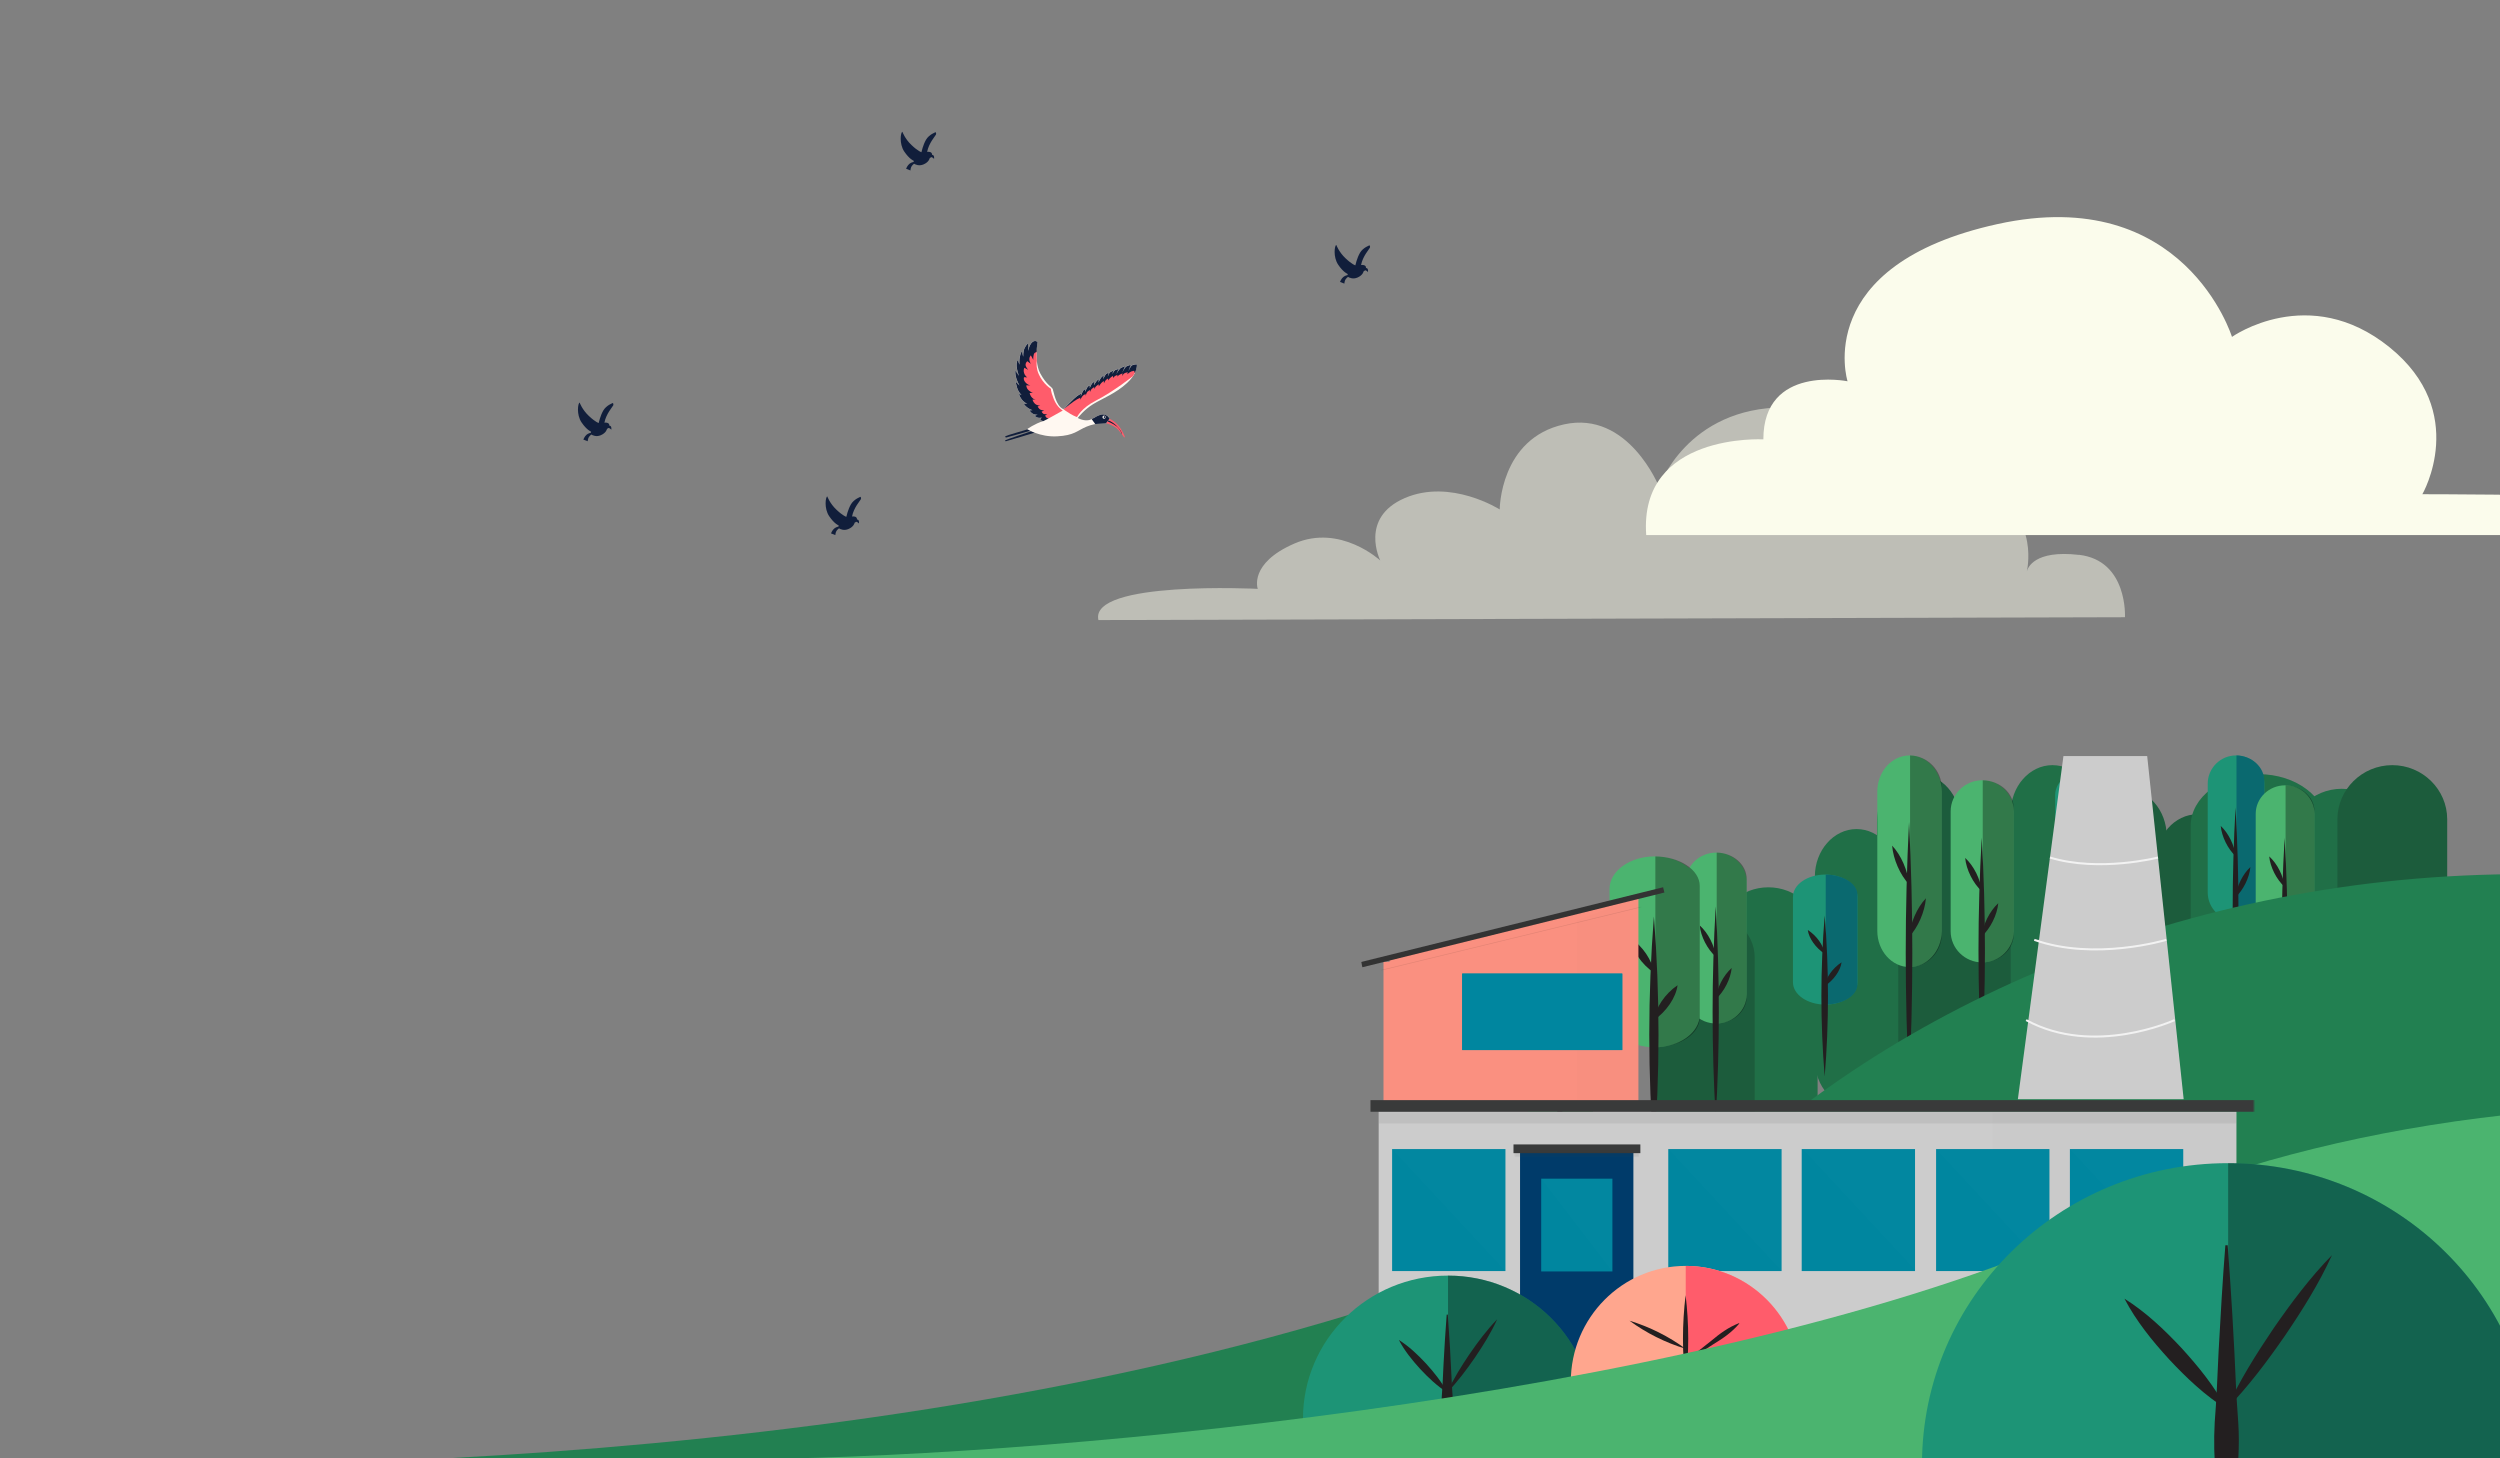 <svg width="1440" height="840" viewBox="0 0 1440 840" fill="none" xmlns="http://www.w3.org/2000/svg">
<rect x="0" y="0" width="1440" height="840" fill="#808080" stroke="none"/>
<g clip-path="url(#clip0_2093_2670)">
<g opacity="0.5">
<path d="M1197.42 319.611C1171.67 316.636 1167.95 327.198 1167.47 329.095C1168.16 325.905 1174.44 292.927 1139.17 282.02C1102.09 270.597 1086.21 290.168 1086.21 290.168C1086.21 290.168 1084.43 234.645 1027.97 234.645C971.497 234.645 955.616 280.382 955.616 280.382C955.616 280.382 937.961 236.283 900.921 244.43C863.881 252.578 863.838 293.444 863.838 293.444C863.838 293.444 835.582 275.468 809.143 286.892C782.705 298.315 795.037 322.844 795.037 322.844C795.037 322.844 772.103 301.592 745.621 313.058C719.139 324.525 724.462 339.182 724.462 339.182C724.462 339.182 627.404 334.268 632.683 357.158L1223.98 355.52C1223.98 355.52 1225.76 322.844 1197.5 319.568" fill="#FBFCEC"/>
</g>
<path d="M1490.2 286.644C1475.42 284.67 1395.28 284.67 1395.28 284.67C1395.28 284.67 1422.68 237.386 1376.31 199.975C1329.93 162.564 1285.62 194.052 1285.62 194.052C1285.62 194.052 1258.22 105.461 1150.63 129.05C1043.09 152.692 1064.19 219.616 1064.19 219.616C1064.19 219.616 1015.69 209.796 1015.69 253.078C1015.69 253.078 943.982 249.129 948.222 308.207H1498.63C1498.63 308.207 1504.94 288.515 1490.2 286.54" fill="#FBFCEC"/>
<path d="M1105.18 606.297C1091.95 606.297 1081.15 593.99 1081.15 578.927V473.287C1081.15 458.224 1091.95 445.917 1105.18 445.917C1118.4 445.917 1129.2 458.224 1129.2 473.287V578.927C1129.2 593.99 1118.4 606.297 1105.18 606.297Z" fill="#1C5C3C"/>
<path d="M1069.38 637.92C1056.16 637.92 1045.36 625.613 1045.36 610.55V504.91C1045.36 489.847 1056.16 477.541 1069.38 477.541C1082.61 477.541 1093.41 489.847 1093.41 504.91V610.55C1093.41 625.613 1082.61 637.92 1069.38 637.92Z" fill="#206F47"/>
<path d="M1018.57 663.166C1002.95 663.166 990.198 651.496 990.198 637.212V537.04C990.198 522.757 1002.95 511.087 1018.57 511.087C1034.18 511.087 1046.94 522.757 1046.94 537.04V637.212C1046.94 651.496 1034.18 663.166 1018.57 663.166Z" fill="#206F47"/>
<path d="M982.335 677.604C966.721 677.604 953.964 665.935 953.964 651.651V551.479C953.964 537.195 966.721 525.525 982.335 525.525C997.949 525.525 1010.71 537.195 1010.71 551.479V651.651C1010.71 665.935 997.949 677.604 982.335 677.604Z" fill="#1C5C3C"/>
<path d="M1140.98 620.548C1127.76 620.548 1116.96 608.242 1116.96 593.179V487.539C1116.96 472.476 1127.76 460.169 1140.98 460.169C1154.2 460.169 1165 472.476 1165 487.539V593.179C1165 608.242 1154.2 620.548 1140.98 620.548Z" fill="#1C5C3C"/>
<path d="M1182.19 601.102C1168.97 601.102 1158.17 588.795 1158.17 573.732V468.092C1158.17 453.029 1168.97 440.722 1182.19 440.722C1195.41 440.722 1206.22 453.029 1206.22 468.092V573.732C1206.22 588.795 1195.41 601.102 1182.19 601.102Z" fill="#206F47"/>
<path d="M1224 614.723C1210.78 614.723 1199.98 602.416 1199.98 587.353V481.713C1199.98 466.65 1210.78 454.343 1224 454.343C1237.22 454.343 1248.03 466.65 1248.03 481.713V587.353C1248.03 602.416 1237.22 614.723 1224 614.723Z" fill="#1C5C3C"/>
<path d="M1265.76 629.383C1252.53 629.383 1241.73 617.076 1241.73 602.013V496.373C1241.73 481.31 1252.53 469.003 1265.76 469.003C1278.98 469.003 1289.78 481.31 1289.78 496.373V602.013C1289.78 617.076 1278.98 629.383 1265.76 629.383Z" fill="#1C5C3C"/>
<path d="M1301.01 620.548C1279.45 620.548 1261.83 607.148 1261.83 590.746V475.719C1261.83 459.318 1279.45 445.917 1301.01 445.917C1322.58 445.917 1340.2 459.318 1340.2 475.719V590.746C1340.2 607.148 1322.58 620.548 1301.01 620.548Z" fill="#206F47"/>
<path d="M1348.83 631.807C1331.92 631.807 1318.11 618.19 1318.11 601.522V484.629C1318.11 467.961 1331.92 454.343 1348.83 454.343C1365.74 454.343 1379.55 467.961 1379.55 484.629V601.522C1379.55 618.19 1365.74 631.807 1348.83 631.807Z" fill="#206F47"/>
<path d="M1377.97 623.382C1360.57 623.382 1346.35 609.365 1346.35 592.21V471.894C1346.35 454.738 1360.57 440.722 1377.97 440.722C1395.37 440.722 1409.59 454.738 1409.59 471.894V592.21C1409.59 609.365 1395.37 623.382 1377.97 623.382Z" fill="#1C5C3C"/>
<path d="M898.759 681.853C888.41 681.853 879.955 673.244 879.955 662.708V588.813C879.955 578.276 888.41 569.668 898.759 569.668C909.108 569.668 917.563 578.276 917.563 588.813V662.708C917.563 673.244 909.108 681.853 898.759 681.853Z" fill="#4BB46F"/>
<path d="M899.063 569.668V681.835C909.26 681.68 917.563 673.933 917.563 664.481V587.04C917.563 577.588 909.26 569.84 899.063 569.685" fill="black" fill-opacity="0.33"/>
<path d="M898.456 604.962C901.009 651.138 901.026 697.744 898.456 743.919C895.885 697.744 895.902 651.138 898.456 604.962Z" fill="#231F20"/>
<path d="M898.455 638.001C893.298 633.095 889.222 624.675 888.597 617.496C893.771 622.403 897.813 630.839 898.455 638.001Z" fill="#231F20"/>
<path d="M898.455 665.892C899.098 658.73 903.139 650.294 908.314 645.387C907.688 652.549 903.613 660.986 898.455 665.892Z" fill="#231F20"/>
<path d="M1287.95 530.364C1278.98 530.364 1271.65 523.056 1271.65 514.111V451.381C1271.65 442.436 1278.98 435.128 1287.95 435.128C1296.92 435.128 1304.24 442.436 1304.24 451.381V514.111C1304.24 523.056 1296.92 530.364 1287.95 530.364Z" fill="#1D9476"/>
<path d="M1288.21 435.128V530.349C1297.05 530.218 1304.24 523.641 1304.24 515.617V449.875C1304.24 441.851 1297.05 435.274 1288.21 435.143" fill="#0A696F"/>
<path d="M1287.68 465.09C1289.9 504.29 1289.91 543.854 1287.68 583.054C1285.46 543.854 1285.47 504.29 1287.68 465.09Z" fill="#231F20"/>
<path d="M1287.68 493.138C1283.21 488.972 1279.68 481.825 1279.14 475.73C1283.62 479.896 1287.13 487.058 1287.68 493.138Z" fill="#231F20"/>
<path d="M1287.68 516.815C1288.24 510.735 1291.74 503.573 1296.23 499.408C1295.68 505.488 1292.15 512.65 1287.68 516.815Z" fill="#231F20"/>
<path d="M1210.36 541.906C1195.72 541.906 1183.76 534.142 1183.76 524.638V457.99C1183.76 448.486 1195.72 440.722 1210.36 440.722C1225.01 440.722 1236.97 448.486 1236.97 457.99V524.638C1236.97 534.142 1225.01 541.906 1210.36 541.906Z" fill="#1D9476"/>
<path d="M1210.79 440.722V541.89C1225.22 541.751 1236.97 534.763 1236.97 526.238V456.39C1236.97 447.865 1225.22 440.877 1210.79 440.738" fill="#0A696F"/>
<path d="M1209.93 472.556C1213.55 514.203 1213.57 556.239 1209.93 597.886C1206.3 556.239 1206.32 514.203 1209.93 472.556Z" fill="#231F20"/>
<path d="M1209.93 502.355C1202.63 497.929 1196.87 490.336 1195.98 483.86C1203.3 488.286 1209.02 495.895 1209.93 502.355Z" fill="#231F20"/>
<path d="M1209.93 527.511C1210.84 521.051 1216.56 513.442 1223.88 509.017C1223 515.476 1217.23 523.085 1209.93 527.511Z" fill="#231F20"/>
<path d="M1141.76 554.349C1131.76 554.349 1123.58 546.298 1123.58 536.443V467.333C1123.58 457.479 1131.76 449.428 1141.76 449.428C1151.77 449.428 1159.94 457.479 1159.94 467.333V536.443C1159.94 546.298 1151.77 554.349 1141.76 554.349Z" fill="#4BB46F"/>
<path d="M1142.06 449.428V554.332C1151.91 554.188 1159.94 546.942 1159.94 538.102V465.675C1159.94 456.835 1151.91 449.589 1142.06 449.444" fill="black" fill-opacity="0.33"/>
<path d="M1141.47 482.437C1143.94 525.623 1143.95 569.211 1141.47 612.397C1138.98 569.211 1139 525.623 1141.47 482.437Z" fill="#231F20"/>
<path d="M1141.47 513.337C1136.48 508.748 1132.54 500.874 1131.94 494.159C1136.94 498.748 1140.85 506.638 1141.47 513.337Z" fill="#231F20"/>
<path d="M1141.47 539.422C1142.09 532.724 1145.99 524.834 1151 520.245C1150.39 526.943 1146.45 534.833 1141.47 539.422Z" fill="#231F20"/>
<path d="M1316.22 548.387C1306.9 548.387 1299.29 541.017 1299.29 531.996V468.734C1299.29 459.714 1306.9 452.344 1316.22 452.344C1325.53 452.344 1333.14 459.714 1333.14 468.734V531.996C1333.14 541.017 1325.53 548.387 1316.22 548.387Z" fill="#4BB46F"/>
<path d="M1316.49 452.344V548.372C1325.67 548.239 1333.14 541.607 1333.14 533.515V467.216C1333.14 459.124 1325.67 452.491 1316.49 452.359" fill="black" fill-opacity="0.33"/>
<path d="M1315.94 482.56C1318.24 522.092 1318.26 561.992 1315.94 601.523C1313.63 561.992 1313.64 522.092 1315.94 482.56Z" fill="#231F20"/>
<path d="M1315.94 510.845C1311.3 506.644 1307.63 499.436 1307.07 493.29C1311.73 497.491 1315.36 504.713 1315.94 510.845Z" fill="#231F20"/>
<path d="M1315.94 534.723C1316.52 528.592 1320.16 521.369 1324.81 517.168C1324.25 523.3 1320.58 530.523 1315.94 534.723Z" fill="#231F20"/>
<path d="M988.536 589.549C978.877 589.549 970.985 581.994 970.985 572.746V507.889C970.985 498.641 978.877 491.085 988.536 491.085C998.195 491.085 1006.09 498.641 1006.09 507.889V572.746C1006.09 581.994 998.195 589.549 988.536 589.549Z" fill="#4BB46F"/>
<path d="M988.82 491.085V589.534C998.337 589.398 1006.09 582.598 1006.09 574.302V506.332C1006.09 498.036 998.337 491.236 988.82 491.1" fill="black" fill-opacity="0.33"/>
<path d="M988.252 522.063C990.635 562.591 990.651 603.497 988.252 644.025C985.853 603.497 985.869 562.591 988.252 522.063Z" fill="#231F20"/>
<path d="M988.252 551.061C983.438 546.754 979.635 539.365 979.051 533.063C983.88 537.37 987.652 544.775 988.252 551.061Z" fill="#231F20"/>
<path d="M988.252 575.541C988.852 569.255 992.624 561.851 997.453 557.544C996.869 563.83 993.066 571.235 988.252 575.541Z" fill="#231F20"/>
<path d="M953.064 603.238C938.761 603.238 927.076 594.801 927.076 584.475V512.054C927.076 501.727 938.761 493.291 953.064 493.291C967.366 493.291 979.051 501.727 979.051 512.054V584.475C979.051 594.801 967.366 603.238 953.064 603.238Z" fill="#4BB46F"/>
<path d="M953.484 493.291V603.221C967.577 603.069 979.051 595.476 979.051 586.213V510.316C979.051 501.052 967.577 493.459 953.484 493.307" fill="black" fill-opacity="0.33"/>
<path d="M952.644 527.881C956.173 573.136 956.196 618.813 952.644 664.067C949.091 618.813 949.115 573.136 952.644 527.881Z" fill="#231F20"/>
<path d="M952.643 560.261C945.515 555.452 939.883 547.201 939.019 540.165C946.17 544.974 951.755 553.242 952.643 560.261Z" fill="#231F20"/>
<path d="M952.643 587.596C953.531 580.577 959.116 572.309 966.267 567.5C965.403 574.519 959.77 582.787 952.643 587.596Z" fill="#231F20"/>
<path d="M1099.9 557.026C1089.68 557.026 1081.33 547.673 1081.33 536.224V455.931C1081.33 444.482 1089.68 435.128 1099.9 435.128C1110.11 435.128 1118.46 444.482 1118.46 455.931V536.224C1118.46 547.673 1110.11 557.026 1099.9 557.026Z" fill="#4BB46F"/>
<path d="M1100.2 435.128V557.008C1110.26 556.839 1118.46 548.421 1118.46 538.15V454.004C1118.46 443.733 1110.26 435.315 1100.2 435.147" fill="black" fill-opacity="0.33"/>
<path d="M1099.6 473.479C1102.12 523.652 1102.14 574.294 1099.6 624.467C1097.06 574.294 1097.08 523.652 1099.6 473.479Z" fill="#231F20"/>
<path d="M1099.6 509.378C1094.51 504.047 1090.48 494.899 1089.87 487.098C1094.97 492.429 1098.96 501.596 1099.6 509.378Z" fill="#231F20"/>
<path d="M1099.6 539.685C1100.23 531.902 1104.22 522.735 1109.33 517.404C1108.71 525.186 1104.69 534.353 1099.6 539.685Z" fill="#231F20"/>
<path d="M1051.32 578.639C1041.1 578.639 1032.75 572.893 1032.75 565.859V516.528C1032.75 509.494 1041.1 503.748 1051.32 503.748C1061.53 503.748 1069.88 509.494 1069.88 516.528V565.859C1069.88 572.893 1061.53 578.639 1051.32 578.639Z" fill="#1D9476"/>
<path d="M1051.62 503.748V578.628C1061.68 578.524 1069.88 573.352 1069.88 567.042V515.345C1069.88 509.035 1061.68 503.863 1051.62 503.759" fill="#0A696F"/>
<path d="M1051.02 527.31C1053.54 558.135 1053.56 589.248 1051.02 620.074C1048.48 589.248 1048.5 558.135 1051.02 527.31Z" fill="#231F20"/>
<path d="M1051.02 549.366C1045.93 546.09 1041.9 540.47 1041.29 535.677C1046.39 538.952 1050.38 544.584 1051.02 549.366Z" fill="#231F20"/>
<path d="M1051.02 567.985C1051.65 563.203 1055.64 557.572 1060.75 554.296C1060.13 559.077 1056.11 564.709 1051.02 567.985Z" fill="#231F20"/>
<path d="M1028.2 645.025C1158.91 542.006 1347.39 483.912 1548.43 509.53V883.305H97.802V844.263C293.887 844.263 756.939 823.416 1028.2 645.025Z" fill="#228051"/>
<mask id="mask0_2093_2670" style="mask-type:luminance" maskUnits="userSpaceOnUse" x="783" y="433" width="516" height="351">
<path d="M1298.69 433.418H783.343V783.611H1298.69V433.418Z" fill="white"/>
</mask>
<g mask="url(#mask0_2093_2670)">
<mask id="mask1_2093_2670" style="mask-type:luminance" maskUnits="userSpaceOnUse" x="783" y="433" width="516" height="351">
<path d="M1298.69 433.418H783.343V783.611H1298.69V433.418Z" fill="white"/>
</mask>
<g mask="url(#mask1_2093_2670)">
<path d="M943.483 517.018L800.381 552.139V553.986H796.898V634.24H943.724V517.018H943.483Z" fill="#FA9080"/>
<path d="M1288.19 640.208H794.112V783.611H1288.19V640.208Z" fill="#CCCCCC"/>
<mask id="mask2_2093_2670" style="mask-type:luminance" maskUnits="userSpaceOnUse" x="783" y="433" width="516" height="351">
<path d="M1298.69 433.418H783.343V783.611H1298.69V433.418Z" fill="white"/>
</mask>
<g mask="url(#mask2_2093_2670)">
<g opacity="0.1">
<mask id="mask3_2093_2670" style="mask-type:luminance" maskUnits="userSpaceOnUse" x="1147" y="640" width="142" height="144">
<g opacity="0.1">
<path d="M1288.19 640.208H1147.61V783.611H1288.19V640.208Z" fill="white"/>
</g>
</mask>
<g mask="url(#mask3_2093_2670)">
<path d="M1288.19 640.208H1147.61V783.611H1288.19V640.208Z" fill="black"/>
</g>
</g>
</g>
<path d="M1298.69 633.677H789.397V640.37H1298.69V633.677Z" fill="#393A3A"/>
<path d="M867.136 661.865H801.854V732.135H867.136V661.865Z" fill="#00869F"/>
<mask id="mask4_2093_2670" style="mask-type:luminance" maskUnits="userSpaceOnUse" x="783" y="433" width="516" height="351">
<path d="M1298.69 433.418H783.343V783.611H1298.69V433.418Z" fill="white"/>
</mask>
<g mask="url(#mask4_2093_2670)">
<g opacity="0.1">
<mask id="mask5_2093_2670" style="mask-type:luminance" maskUnits="userSpaceOnUse" x="801" y="661" width="67" height="72">
<g opacity="0.1">
<path d="M867.136 661.865H801.854V732.135H867.136V661.865Z" fill="white"/>
</g>
</mask>
<g mask="url(#mask5_2093_2670)">
<path d="M867.136 732.16L801.854 661.865H867.136V732.16Z" fill="white"/>
</g>
</g>
<g opacity="0.3">
<mask id="mask6_2093_2670" style="mask-type:luminance" maskUnits="userSpaceOnUse" x="875" y="664" width="66" height="6">
<g opacity="0.3">
<path d="M940.829 664.221H875.547V669.253H940.829V664.221Z" fill="white"/>
</g>
</mask>
<g mask="url(#mask6_2093_2670)">
<path d="M940.829 664.221H875.547V669.253H940.829V664.221Z" fill="#393A3A"/>
</g>
</g>
<g opacity="0.3">
<mask id="mask7_2093_2670" style="mask-type:luminance" maskUnits="userSpaceOnUse" x="794" y="640" width="495" height="8">
<g opacity="0.3">
<path d="M1288.22 640.343H794.058V647.303H1288.22V640.343Z" fill="white"/>
</g>
</mask>
<g mask="url(#mask7_2093_2670)">
<path d="M1288.22 640.343H794.058V647.303H1288.22V640.343Z" fill="#393A3A"/>
</g>
</g>
</g>
<path d="M1180.48 661.865H1115.19V732.135H1180.48V661.865Z" fill="#00869F"/>
<mask id="mask8_2093_2670" style="mask-type:luminance" maskUnits="userSpaceOnUse" x="783" y="433" width="516" height="351">
<path d="M1298.69 433.418H783.343V783.611H1298.69V433.418Z" fill="white"/>
</mask>
<g mask="url(#mask8_2093_2670)">
<g opacity="0.1">
<mask id="mask9_2093_2670" style="mask-type:luminance" maskUnits="userSpaceOnUse" x="1115" y="661" width="66" height="72">
<g opacity="0.1">
<path d="M1180.48 661.865H1115.19V732.135H1180.48V661.865Z" fill="white"/>
</g>
</mask>
<g mask="url(#mask9_2093_2670)">
<path d="M1180.48 732.16L1115.19 661.865H1180.48V732.16Z" fill="white"/>
</g>
</g>
</g>
<path d="M1257.55 661.865H1192.26V732.135H1257.55V661.865Z" fill="#00869F"/>
<mask id="mask10_2093_2670" style="mask-type:luminance" maskUnits="userSpaceOnUse" x="783" y="433" width="516" height="351">
<path d="M1298.69 433.418H783.343V783.611H1298.69V433.418Z" fill="white"/>
</mask>
<g mask="url(#mask10_2093_2670)">
<g opacity="0.1">
<mask id="mask11_2093_2670" style="mask-type:luminance" maskUnits="userSpaceOnUse" x="1192" y="661" width="66" height="72">
<g opacity="0.1">
<path d="M1257.55 661.865H1192.26V732.135H1257.55V661.865Z" fill="white"/>
</g>
</mask>
<g mask="url(#mask11_2093_2670)">
<path d="M1257.55 732.16L1192.26 661.865H1257.55V732.16Z" fill="white"/>
</g>
</g>
</g>
<path d="M1103.06 661.865H1037.78V732.135H1103.06V661.865Z" fill="#00869F"/>
<mask id="mask12_2093_2670" style="mask-type:luminance" maskUnits="userSpaceOnUse" x="783" y="433" width="516" height="351">
<path d="M1298.69 433.418H783.343V783.611H1298.69V433.418Z" fill="white"/>
</mask>
<g mask="url(#mask12_2093_2670)">
<g opacity="0.1">
<mask id="mask13_2093_2670" style="mask-type:luminance" maskUnits="userSpaceOnUse" x="1038" y="661" width="66" height="72">
<g opacity="0.1">
<path d="M1103.73 661.865H1038.45V732.135H1103.73V661.865Z" fill="white"/>
</g>
</mask>
<g mask="url(#mask13_2093_2670)">
<path d="M1103.73 732.16L1038.45 661.865H1103.73V732.16Z" fill="white"/>
</g>
</g>
</g>
<path d="M1026.2 661.865H960.922V732.135H1026.2V661.865Z" fill="#00869F"/>
<mask id="mask14_2093_2670" style="mask-type:luminance" maskUnits="userSpaceOnUse" x="783" y="433" width="516" height="351">
<path d="M1298.69 433.418H783.343V783.611H1298.69V433.418Z" fill="white"/>
</mask>
<g mask="url(#mask14_2093_2670)">
<g opacity="0.1">
<mask id="mask15_2093_2670" style="mask-type:luminance" maskUnits="userSpaceOnUse" x="961" y="661" width="66" height="72">
<g opacity="0.1">
<path d="M1026.42 661.972H961.136V732.241H1026.42V661.972Z" fill="white"/>
</g>
</mask>
<g mask="url(#mask15_2093_2670)">
<path d="M1026.42 732.267L961.136 661.972H1026.42V732.267Z" fill="white"/>
</g>
</g>
</g>
<path d="M940.83 661.865H875.548V783.583H940.83V661.865Z" fill="#003B6A"/>
<path d="M944.848 659.188H871.771V664.22H944.848V659.188Z" fill="#393A3A"/>
<mask id="mask16_2093_2670" style="mask-type:luminance" maskUnits="userSpaceOnUse" x="783" y="433" width="516" height="351">
<path d="M1298.69 433.418H783.343V783.611H1298.69V433.418Z" fill="white"/>
</mask>
<g mask="url(#mask16_2093_2670)">
<g opacity="0.3">
<mask id="mask17_2093_2670" style="mask-type:luminance" maskUnits="userSpaceOnUse" x="872" y="663" width="73" height="4">
<g opacity="0.3">
<path d="M944.125 663.766H872.333V666.496H944.125V663.766Z" fill="white"/>
</g>
</mask>
<g mask="url(#mask17_2093_2670)">
<path d="M944.125 663.766H872.333V666.496H944.125V663.766Z" fill="#393A3A"/>
</g>
</g>
<g opacity="0.1">
<mask id="mask18_2093_2670" style="mask-type:luminance" maskUnits="userSpaceOnUse" x="908" y="517" width="36" height="117">
<g opacity="0.1">
<path d="M943.724 517.179H908.229V633.57H943.724V517.179Z" fill="white"/>
</g>
</mask>
<g mask="url(#mask18_2093_2670)">
<path d="M943.482 517.178L908.282 530.108C908.282 530.108 908.282 537.496 908.282 537.71C908.282 537.71 908.925 540.227 908.711 540.227C908.497 540.227 908.282 540.521 908.282 540.896V632.847C908.282 633.222 908.47 633.517 908.711 633.517H943.321C943.562 633.517 943.75 633.222 943.75 632.847L943.509 517.152L943.482 517.178Z" fill="black"/>
</g>
</g>
</g>
<path d="M934.429 560.785H842.224V604.847H934.429V560.785Z" fill="#00869F"/>
<path d="M934.429 604.82H905.015H842.224V560.785H875.548H934.429V604.82Z" fill="#00869F"/>
<path d="M928.749 678.917H887.736V732.348H928.749V678.917Z" fill="#00869F"/>
<mask id="mask19_2093_2670" style="mask-type:luminance" maskUnits="userSpaceOnUse" x="783" y="433" width="516" height="351">
<path d="M1298.69 433.418H783.343V783.611H1298.69V433.418Z" fill="white"/>
</mask>
<g mask="url(#mask19_2093_2670)">
<g opacity="0.1">
<mask id="mask20_2093_2670" style="mask-type:luminance" maskUnits="userSpaceOnUse" x="887" y="678" width="42" height="55">
<g opacity="0.1">
<path d="M928.749 678.917H887.736V732.348H928.749V678.917Z" fill="white"/>
</g>
</mask>
<g mask="url(#mask20_2093_2670)">
<path d="M928.749 732.376L887.736 678.917H928.749V732.376Z" fill="white"/>
</g>
</g>
<path d="M784.361 555.619L958.323 512.574" stroke="#333333" stroke-width="3.13" stroke-miterlimit="10"/>
<g opacity="0.3">
<mask id="mask21_2093_2670" style="mask-type:luminance" maskUnits="userSpaceOnUse" x="795" y="521" width="151" height="39">
<g opacity="0.3">
<path d="M945.652 521.836H795.317V559.393H945.652V521.836Z" fill="white"/>
</g>
</mask>
<g mask="url(#mask21_2093_2670)">
<path d="M795.425 558.884L945.545 522.344" stroke="black" stroke-width="0.39" stroke-miterlimit="10"/>
</g>
</g>
</g>
<path d="M1236.78 435.506H1188.54L1162.29 633.142H1257.79L1236.78 435.506Z" fill="#CCCCCC"/>
<mask id="mask22_2093_2670" style="mask-type:luminance" maskUnits="userSpaceOnUse" x="763" y="446" width="517" height="351">
<path d="M1279.28 446.357H763.936V796.549H1279.28V446.357Z" fill="white"/>
</mask>
<g mask="url(#mask22_2093_2670)">
<g opacity="0.1">
<mask id="mask23_2093_2670" style="mask-type:luminance" maskUnits="userSpaceOnUse" x="1210" y="435" width="48" height="199">
<g opacity="0.1">
<path d="M1257.76 435.506H1210.02V633.142H1257.76V435.506Z" fill="white"/>
</g>
</mask>
<g mask="url(#mask23_2093_2670)">
<path d="M1210.02 633.142H1257.79L1236.78 435.506H1210.02V633.142Z" fill="white"/>
</g>
</g>
<path d="M1243 493.943C1243 493.943 1209.22 502.589 1180.77 493.943H1243Z" fill="#CCCCCC"/>
<path d="M1243 493.943C1243 493.943 1209.22 502.589 1180.77 493.943" stroke="#F2F2F2" stroke-width="1.17" stroke-miterlimit="10"/>
<path d="M1247.79 541.351C1247.79 541.351 1206.52 553.772 1171.74 541.351H1247.79Z" fill="#CCCCCC"/>
<path d="M1247.79 541.351C1247.79 541.351 1206.52 553.772 1171.74 541.351" stroke="#F2F2F2" stroke-width="1.17" stroke-miterlimit="10"/>
<path d="M1252.54 587.581C1252.54 587.581 1206.11 608.943 1167.05 587.581H1252.54Z" fill="#CCCCCC"/>
<path d="M1252.54 587.581C1252.54 587.581 1206.11 608.943 1167.05 587.581" stroke="#F2F2F2" stroke-width="1.17" stroke-miterlimit="10"/>
</g>
</g>
</g>
<path d="M834.052 734.744C787.924 734.744 750.521 771.647 750.521 817.158C750.521 817.158 778.382 840.892 845.377 833.29C912.372 825.688 917.584 817.158 917.584 817.158C917.584 771.647 880.18 734.744 834.052 734.744Z" fill="#1D9476"/>
<g style="mix-blend-mode:overlay">
<path d="M834.052 734.744C880.18 734.744 917.583 771.647 917.583 817.158C917.583 817.158 912.372 825.688 845.377 833.29C841.469 833.734 837.695 834.07 834.052 834.311V734.744Z" fill="black" fill-opacity="0.33"/>
</g>
<path d="M833.927 757.175C834.862 769.668 835.671 783.378 836.202 795.967C836.329 799.203 836.607 802.438 836.81 805.674C837.24 812.176 836.759 818.647 835.899 825.086C835.444 828.321 834.862 831.556 833.927 834.792H833.269C830.791 825.374 829.855 815.54 830.386 805.706C830.841 800.1 831.195 792.027 831.448 786.293C831.954 776.908 832.561 766.529 833.294 757.207H833.952" fill="#231F20"/>
<path d="M833.598 802.037C827.655 798.27 822.698 793.529 817.969 788.464C813.315 783.349 808.991 778.009 805.754 771.821C811.697 775.589 816.654 780.33 821.383 785.395C826.036 790.535 830.361 795.849 833.598 802.037Z" fill="#231F20"/>
<path d="M833.598 802.038C837.163 794.253 841.665 787.042 846.445 779.956C851.3 772.92 856.384 766.083 862.377 759.92C858.837 767.73 854.31 774.941 849.53 782.002C844.674 789.038 839.591 795.85 833.598 802.038Z" fill="#231F20"/>
<path d="M970.985 729.158C934.417 729.158 904.778 759.089 904.778 795.983H1037.19C1037.19 759.089 1007.55 729.158 970.985 729.158Z" fill="#FFA68E"/>
<path d="M970.985 795.983H1037.19C1037.19 759.089 1007.55 729.158 970.985 729.158V795.983Z" fill="#FF5C6B"/>
<path d="M970.906 746.044C972.908 762.611 972.948 779.417 970.906 795.983C968.863 779.417 968.903 762.611 970.906 746.044Z" fill="#231F20"/>
<path d="M938.582 760.729C950.157 764.251 961.132 769.733 970.905 776.896C959.329 773.374 948.355 767.892 938.582 760.729Z" fill="#231F20"/>
<path d="M1001.86 762.331C997.699 767.293 992.493 770.894 987.046 774.175L979.075 779.337C976.392 781.018 973.708 782.738 971.025 784.379L970.864 784.139C975.07 780.617 981.318 775.736 985.683 772.294C990.57 768.173 995.657 764.451 1001.7 762.13L1001.86 762.37" fill="#231F20"/>
<path d="M1192.33 712.622C1300.86 657.328 1457.35 626.146 1624.27 639.897V840.517L419.836 840.517C584.563 840.517 967.108 808.372 1192.33 712.622Z" fill="#4BB46F"/>
<path d="M1283.41 669.982C1186.03 669.982 1107.07 747.644 1107.07 843.421C1107.07 843.421 1165.88 893.369 1307.32 877.371C1448.75 861.373 1459.75 843.421 1459.75 843.421C1459.75 747.644 1380.79 669.982 1283.41 669.982Z" fill="#1D9476"/>
<g style="mix-blend-mode:overlay">
<path d="M1283.41 669.982C1380.79 669.982 1459.75 747.644 1459.75 843.421C1459.75 843.421 1448.75 861.373 1307.32 877.371C1299.07 878.304 1291.1 879.013 1283.41 879.52V669.982Z" fill="black" fill-opacity="0.33"/>
</g>
<path d="M1283.14 717.188C1285.12 743.479 1286.83 772.332 1287.95 798.826C1288.22 805.635 1288.8 812.444 1289.23 819.252C1290.14 832.937 1289.12 846.555 1287.31 860.105C1286.35 866.914 1285.12 873.722 1283.14 880.531H1281.76C1276.52 860.712 1274.55 840.016 1275.67 819.32C1276.63 807.523 1277.38 790.534 1277.91 778.467C1278.98 758.715 1280.26 736.873 1281.81 717.255H1283.2" fill="#231F20"/>
<path d="M1282.45 811.6C1269.9 803.671 1259.44 793.695 1249.46 783.035C1239.63 772.271 1230.5 761.034 1223.67 748.011C1236.22 755.94 1246.68 765.917 1256.66 776.577C1266.49 787.394 1275.62 798.578 1282.45 811.6Z" fill="#231F20"/>
<path d="M1282.45 811.601C1289.98 795.218 1299.48 780.042 1309.57 765.13C1319.82 750.322 1330.55 735.934 1343.21 722.964C1335.73 739.4 1326.18 754.575 1316.09 769.435C1305.84 784.243 1295.1 798.578 1282.45 811.601Z" fill="#231F20"/>
<path d="M347.522 236.408C345.743 239.447 344.842 243.657 344.842 243.657C344.842 243.657 342.969 243.172 339.139 239.542C335.309 235.924 333.874 231.903 333.874 231.903C332.89 232.104 331.917 238.75 334.941 243.255C337.977 247.76 340.467 248.635 340.467 248.635L340.348 249.238C339.85 249.356 338.807 249.663 337.929 250.349C336.732 251.283 336.008 253.187 336.008 253.187L338.51 254.169C338.51 254.169 338.593 252.549 339.269 251.626C339.696 251.023 340.265 250.55 340.609 250.29C341.439 250.799 343.479 251.756 346.004 250.704C349.301 249.332 349.656 246.979 349.656 246.979C349.965 246.908 350.237 246.731 350.451 246.495C350.652 246.53 350.996 246.601 351.293 246.79C351.72 247.062 352.135 247.523 352.135 247.523C352.135 247.523 352.265 246.104 351.886 245.643C351.566 245.253 351.115 245.17 350.985 245.158C351.008 244.697 350.878 244.248 350.546 243.952C349.656 243.172 348.139 243.468 348.139 243.468C349.028 238.478 352.953 234.174 353.226 233.488C353.498 232.802 353.048 232.116 353.048 232.116C353.048 232.116 349.301 233.393 347.522 236.42" fill="#111E3B"/>
<path d="M490.165 290.447C488.386 293.486 487.485 297.695 487.485 297.695C487.485 297.695 485.611 297.21 481.781 293.58C477.951 289.962 476.516 285.942 476.516 285.942C475.532 286.143 474.56 292.788 477.584 297.293C480.619 301.798 483.109 302.673 483.109 302.673L482.991 303.276C482.493 303.395 481.449 303.702 480.572 304.388C479.374 305.322 478.651 307.226 478.651 307.226L481.153 308.207C481.153 308.207 481.236 306.587 481.912 305.665C482.339 305.062 482.908 304.589 483.252 304.329C484.082 304.837 486.121 305.795 488.647 304.743C491.943 303.371 492.299 301.018 492.299 301.018C492.607 300.947 492.88 300.77 493.094 300.533C493.295 300.569 493.639 300.64 493.935 300.829C494.362 301.101 494.777 301.562 494.777 301.562C494.777 301.562 494.908 300.143 494.528 299.682C494.208 299.292 493.758 299.209 493.627 299.197C493.651 298.736 493.52 298.287 493.188 297.991C492.299 297.21 490.781 297.506 490.781 297.506C491.671 292.516 495.595 288.212 495.868 287.526C496.129 286.841 495.69 286.155 495.69 286.155C495.69 286.155 491.943 287.432 490.165 290.459" fill="#111E3B"/>
<path d="M533.421 80.423C531.642 83.462 530.741 87.671 530.741 87.671C530.741 87.671 528.867 87.187 525.037 83.556C521.207 79.938 519.772 75.918 519.772 75.918C518.788 76.119 517.816 82.764 520.839 87.269C523.875 91.774 526.365 92.649 526.365 92.649L526.247 93.252C525.749 93.371 524.705 93.678 523.828 94.364C522.63 95.298 521.907 97.202 521.907 97.202L524.409 98.183C524.409 98.183 524.492 96.563 525.168 95.641C525.594 95.038 526.164 94.565 526.508 94.305C527.338 94.813 529.377 95.771 531.903 94.719C535.199 93.347 535.555 90.994 535.555 90.994C535.863 90.923 536.136 90.746 536.349 90.509C536.551 90.545 536.895 90.616 537.191 90.805C537.618 91.077 538.033 91.538 538.033 91.538C538.033 91.538 538.164 90.119 537.784 89.658C537.464 89.268 537.013 89.185 536.883 89.173C536.907 88.712 536.776 88.263 536.444 87.967C535.555 87.187 534.037 87.482 534.037 87.482C534.926 82.492 538.851 78.188 539.124 77.502C539.397 76.817 538.946 76.131 538.946 76.131C538.946 76.131 535.199 77.408 533.421 80.435" fill="#111E3B"/>
<path d="M788.886 141.295C788.886 141.295 785.139 142.572 783.36 145.599C781.581 148.638 780.68 152.847 780.68 152.847C780.68 152.847 778.807 152.362 774.977 148.732C771.147 145.102 769.712 141.094 769.712 141.094C768.728 141.295 767.755 147.94 770.779 152.445C773.803 156.95 776.305 157.825 776.305 157.825L776.186 158.428C775.688 158.546 774.645 158.854 773.767 159.54C772.558 160.474 771.846 162.378 771.846 162.378L774.348 163.359C774.348 163.359 774.443 161.739 775.107 160.817C775.546 160.214 776.103 159.741 776.447 159.481C777.277 159.989 779.316 160.947 781.842 159.894C785.139 158.523 785.494 156.17 785.494 156.17C785.803 156.099 786.075 155.921 786.289 155.685C786.49 155.72 786.834 155.791 787.131 155.981C787.558 156.253 787.973 156.714 787.973 156.714C787.973 156.714 788.103 155.295 787.724 154.834C787.404 154.443 786.953 154.361 786.822 154.349C786.846 153.888 786.716 153.438 786.384 153.143C785.494 152.362 783.977 152.658 783.977 152.658C784.866 147.668 788.791 143.364 789.064 142.678C789.336 141.992 788.886 141.307 788.886 141.307" fill="#111E3B"/>
<path d="M643.79 244.627C641.679 242.368 638.94 241.103 638.94 241.103L636.96 243.716C636.96 243.716 640.375 244.65 642.652 246.282C644.928 247.914 647.525 252.041 647.525 252.041C647.525 252.041 647.893 251.922 647.833 251.449C647.774 250.976 645.901 246.873 643.79 244.627Z" fill="#FF5C6B"/>
<path d="M646.221 249.616C646.043 249.143 645.462 247.405 642.877 245.017C640.304 242.628 638.336 242.155 638.336 242.155L637.897 242.699C637.897 242.699 641.086 243.929 643.233 245.632C645.379 247.334 646.209 250.078 646.209 250.078C646.209 250.078 646.387 250.078 646.209 249.605" fill="#111E3B"/>
<path d="M592.375 247.169C592.375 247.169 579.225 250.976 579.095 251.248C578.964 251.52 579.024 252.064 579.64 251.993C580.257 251.922 593.608 248.056 593.608 248.056L592.387 247.169H592.375Z" fill="#111E3B"/>
<path d="M594.213 248.328C594.213 248.328 579.296 253.282 579.094 253.554C578.893 253.826 578.964 254.169 579.367 254.169C579.77 254.169 596.122 249.143 596.122 249.143L594.213 248.328Z" fill="#111E3B"/>
<path d="M653.667 214.842C652.849 216.497 651.485 218.472 649.221 220.576C642.889 226.489 635.217 229.445 629.798 232.696C624.391 235.96 620.81 240.749 620.81 240.749C620.81 240.749 623.466 242.38 626.632 242.073C629.798 241.766 631.742 238.809 635.11 238.809C638.478 238.809 639.094 241.151 639.094 241.151L637.043 243.799C637.043 243.799 631.529 243.385 625.908 245.727C620.288 248.068 618.853 250.823 608.845 251.331C598.825 251.84 591.675 247.157 591.675 247.157C591.675 247.157 595.861 244.095 600.877 242.57L599.134 241.955C599.134 241.955 599.335 241.044 600.047 240.536C600.047 240.536 598.624 240.843 597.699 240.536C596.786 240.228 595.861 239.519 595.861 239.519L597.687 238.809C597.533 238.833 595.98 239.058 594.533 238.088C593.003 237.071 593.205 236.35 593.205 236.35L594.628 236.244C594.628 236.244 592.991 235.735 591.557 234.612C590.134 233.489 589.624 232.472 589.624 232.472L591.663 232.578C591.663 232.578 589.825 231.857 588.391 229.929C586.968 228.002 586.968 226.867 586.968 226.867L588.391 227.576C588.284 227.47 586.541 225.767 585.841 223.402C585.13 220.955 584.916 219.737 584.916 219.737L587.157 222.078C587.051 221.889 585.414 218.862 585.023 216.686C584.608 214.451 584.822 213.423 584.822 213.423L586.861 216.473C586.79 216.296 585.735 213.446 585.533 210.975C585.331 208.421 586.15 207.404 586.15 207.404L587.169 210.053C587.169 210.053 586.968 207.605 587.371 205.571C587.786 203.537 588.497 202.308 588.497 202.308L589.316 205.465C589.316 205.465 589.221 202.402 590.134 200.475C591.047 198.536 592.078 197.826 592.078 197.826L592.173 202.107C592.173 202.107 592.79 198.642 594.521 197.117C596.264 195.591 597.592 197.01 597.592 197.01C597.592 197.01 597.272 198.808 597.118 201.409C597.082 201.847 597.07 202.32 597.047 202.804C596.999 204.294 597.023 205.961 597.189 207.641C597.438 210.266 598.031 212.95 599.229 215.137C602.904 221.865 605.774 222.681 606.379 224.1C606.995 225.519 608.015 233.678 612.509 235.711C612.509 235.711 612.509 235.711 612.521 235.7C612.877 235.321 618.687 229.255 620.371 228.073C622.114 226.843 622.612 226.749 622.612 226.749L622.505 228.179C622.505 228.179 623.525 225.117 624.248 224.608L624.972 224.1L625.067 225.625C625.067 225.625 626.086 222.776 626.905 222.362L627.723 221.948L627.628 223.473C627.628 223.473 628.754 220.919 629.264 220.517C629.774 220.103 630.177 219.902 630.177 219.902L630.082 221.735C630.082 221.735 631.505 219.394 632.027 218.992C632.537 218.578 632.94 218.377 632.94 218.377L632.632 220.316C632.632 220.316 633.96 217.561 634.576 217.053C635.193 216.544 635.703 216.142 635.703 216.142L635.395 218.282C635.395 218.282 636.723 215.539 637.233 215.22C637.742 214.912 638.466 214.711 638.466 214.711L638.051 216.852C638.051 216.852 638.762 214.617 639.687 214.203C640.6 213.789 641.217 213.387 641.217 213.387L640.707 215.421C640.707 215.421 641.525 213.494 642.45 213.08C643.363 212.666 644.288 212.465 644.288 212.465L642.972 215.385C643.161 215.043 644.762 212.228 645.818 211.755C646.944 211.247 647.964 210.833 647.964 210.833L646.351 214.676C646.529 214.321 647.928 211.424 648.889 210.939C649.908 210.431 651.236 210.124 651.236 210.124L649.92 213.754C650.063 213.423 651.201 210.798 652.149 210.325C653.169 209.816 654.806 209.816 654.806 209.816C654.806 209.816 655.102 211.791 653.632 214.782" fill="#FFF8F1"/>
<path d="M606.925 229.752C604.968 224.762 605.395 223.993 605.395 223.993C605.395 223.993 600.937 221.392 598.316 215.527C596.941 212.453 596.917 209.639 597.214 207.664C597.048 205.985 597.024 204.318 597.071 202.828C597.083 202.343 597.107 201.87 597.142 201.433C595.601 202.343 590.182 206.009 588.415 213.139C586.352 221.499 595.933 239.625 603.984 241.044L612.154 236.48C612.154 236.48 608.893 234.742 606.925 229.752Z" fill="#FF5C6B"/>
<path d="M651.77 213.363C649.979 213.576 643.445 214.995 638.809 217.324C634.173 219.654 621.497 228.829 619.647 230.13C617.797 231.431 612.544 235.735 612.544 235.735C612.544 235.735 614.311 237.071 616.6 238.431C618.888 239.791 620.358 240.216 620.358 240.216C620.358 240.216 622.849 235.049 631.078 230.828C641.453 225.507 652.576 216.662 652.576 216.662C652.576 216.662 653.335 215.527 653.939 214.108C653.939 214.108 653.56 213.127 651.758 213.351" fill="#FF5C6B"/>
<path d="M602.027 239.306L603.224 238.549C603.224 238.549 602.572 238.656 601.588 238.549C600.604 238.443 599.951 237.142 599.951 237.142L601.481 236.385C601.481 236.385 600.722 236.492 599.525 236.054C598.327 235.617 597.675 234.103 597.675 234.103L599.205 233.666C599.205 233.666 597.248 233.666 596.05 232.472C594.853 231.277 594.746 230.083 594.746 230.083L596.501 230.319C596.05 230.189 595.386 229.906 594.639 229.208C593.228 227.907 593.11 226.382 593.11 226.382L594.959 226.169C594.959 226.169 593.869 226.063 592.457 224.762C591.046 223.461 591.153 221.936 591.153 221.936L593.548 222.042C593.548 222.042 592.019 221.83 590.608 220.198C589.197 218.566 589.849 217.265 589.849 217.265L591.699 217.372C591.699 217.372 590.394 216.615 589.849 214.77C589.303 212.926 590.062 211.838 590.062 211.838L592.232 213.032C592.137 212.926 590.714 211.259 590.714 210.1C590.714 208.941 591.699 208.042 591.699 208.042L593.762 209.568C593.762 209.568 592.896 208.161 592.896 206.848C592.896 205.536 593.762 204.672 593.762 204.672L595.173 207.274C595.173 207.274 595.066 205.429 595.505 204.022C595.766 203.147 596.537 202.899 597.094 202.828C597.189 199.505 597.639 197.022 597.639 197.022C597.639 197.022 596.311 195.603 594.568 197.129C592.825 198.654 592.22 202.118 592.22 202.118L592.125 197.838C592.125 197.838 591.106 198.547 590.181 200.487C589.268 202.426 589.363 205.477 589.363 205.477L588.544 202.319C588.544 202.319 587.833 203.549 587.418 205.583C587.015 207.629 587.216 210.064 587.216 210.064L586.197 207.416C586.197 207.416 585.378 208.433 585.58 210.987C585.781 213.458 586.837 216.308 586.908 216.485L584.868 213.434C584.868 213.434 584.667 214.451 585.07 216.698C585.461 218.874 587.11 221.901 587.204 222.09L584.963 219.749C584.963 219.749 585.165 220.966 585.876 223.414C586.576 225.779 588.319 227.482 588.426 227.588L587.003 226.879C587.003 226.879 587.003 228.002 588.426 229.941C589.861 231.88 591.699 232.59 591.699 232.59L589.659 232.483C589.659 232.483 590.169 233.5 591.592 234.624C593.027 235.747 594.663 236.255 594.663 236.255L593.24 236.362C593.24 236.362 593.039 237.071 594.568 238.1C596.015 239.069 597.568 238.845 597.722 238.821L595.896 239.531C595.896 239.531 596.809 240.24 597.734 240.548C598.659 240.855 600.082 240.548 600.082 240.548C599.371 241.056 599.169 241.966 599.169 241.966L600.912 242.581L604.007 241.044C602.157 240.713 602.05 239.306 602.05 239.306" fill="#111E3B"/>
<path d="M654.841 209.875C654.841 209.875 653.205 209.875 652.185 210.383C651.236 210.856 650.086 213.493 649.956 213.813L651.272 210.182C651.272 210.182 649.944 210.49 648.924 210.998C647.975 211.471 646.564 214.368 646.387 214.735L647.999 210.892C647.999 210.892 646.979 211.306 645.853 211.814C644.798 212.287 643.209 215.101 643.007 215.444L644.323 212.524C644.323 212.524 643.41 212.725 642.485 213.139C641.572 213.552 640.742 215.48 640.742 215.48L641.252 213.446C641.252 213.446 640.647 213.86 639.722 214.262C638.798 214.676 638.086 216.91 638.086 216.91L638.501 214.77C638.501 214.77 637.79 214.971 637.268 215.279C636.758 215.586 635.43 218.341 635.43 218.341L635.738 216.201C635.738 216.201 635.228 216.615 634.612 217.111C633.995 217.62 632.667 220.375 632.667 220.375L632.976 218.436C632.976 218.436 632.56 218.637 632.062 219.051C631.553 219.465 630.118 221.794 630.118 221.794L630.213 219.961C630.213 219.961 629.798 220.162 629.3 220.576C628.79 220.978 627.663 223.532 627.663 223.532L627.758 222.007L626.94 222.421C626.122 222.835 625.102 225.684 625.102 225.684L625.007 224.159L624.284 224.667C623.572 225.176 622.541 228.238 622.541 228.238L622.647 226.807C622.647 226.807 622.137 226.902 620.406 228.132C618.722 229.314 612.912 235.38 612.556 235.759C612.936 235.463 619.078 230.65 620.347 230.024C621.651 229.373 622.232 229.09 622.232 229.09V230.248C622.232 230.248 623.323 228.155 623.975 227.718C624.628 227.28 625.28 226.926 625.28 226.926L625.351 228.014C625.351 228.014 625.861 225.98 626.513 225.554C627.165 225.128 627.746 224.608 627.746 224.608L627.817 225.838C627.817 225.838 628.327 224.383 628.979 223.887C629.632 223.378 630.284 222.941 630.284 222.941V224.1C630.284 224.1 630.936 222.799 631.588 222.291C632.24 221.782 632.821 221.345 632.821 221.345L632.892 222.574C632.892 222.574 634.054 220.836 634.635 220.328C635.217 219.819 635.798 219.465 635.798 219.465L635.869 220.836C635.869 220.836 636.592 219.169 637.173 218.731C637.754 218.294 638.264 218.01 638.264 218.01V219.169C638.264 219.169 639.213 217.797 639.936 217.289C640.659 216.78 641.098 216.497 641.098 216.497V217.726C641.098 217.726 641.892 216.78 642.402 216.497C642.912 216.201 643.636 215.917 643.636 215.917L643.564 216.934C643.564 216.934 644.288 216.13 645.153 215.704C646.019 215.279 646.612 215.054 646.612 215.054L646.244 216.579C646.244 216.579 647.193 215.137 647.987 214.841C648.794 214.557 649.588 214.404 649.588 214.404L649.292 215.563C649.292 215.563 650.964 214.12 651.829 213.895C652.695 213.671 653.205 213.6 653.205 213.6C653.205 213.6 653.501 213.943 653.643 214.865C655.114 211.873 654.817 209.899 654.817 209.899" fill="#111E3B"/>
<path d="M635.608 238.762C632.94 238.549 629.952 240.985 628.802 241.423L630.865 244.249L637.055 243.811L639.106 241.163C639.106 241.163 638.276 238.987 635.608 238.774" fill="#111E3B"/>
<path d="M636 239.388C636 239.388 635.039 239.317 635.039 240.287C635.039 241.257 635.964 241.174 635.964 241.174C635.964 241.174 636.865 241.174 636.865 240.275C636.865 239.377 635.988 239.388 635.988 239.388" fill="#FFF8F1"/>
<path d="M636.212 239.732C636.212 239.732 635.668 239.696 635.668 240.24C635.668 240.783 636.189 240.736 636.189 240.736C636.189 240.736 636.698 240.736 636.698 240.228C636.698 239.72 636.201 239.72 636.201 239.72" fill="#111E3B"/>
<path d="M635.644 239.862C635.644 239.862 635.359 239.838 635.359 240.133C635.359 240.429 635.632 240.393 635.632 240.393C635.632 240.393 635.904 240.393 635.904 240.122C635.904 239.85 635.644 239.862 635.644 239.862Z" fill="#FFF8F1"/>
</g>
<defs>
<clipPath id="clip0_2093_2670">
<rect width="1440" height="840" fill="white"/>
</clipPath>
</defs>
</svg>
